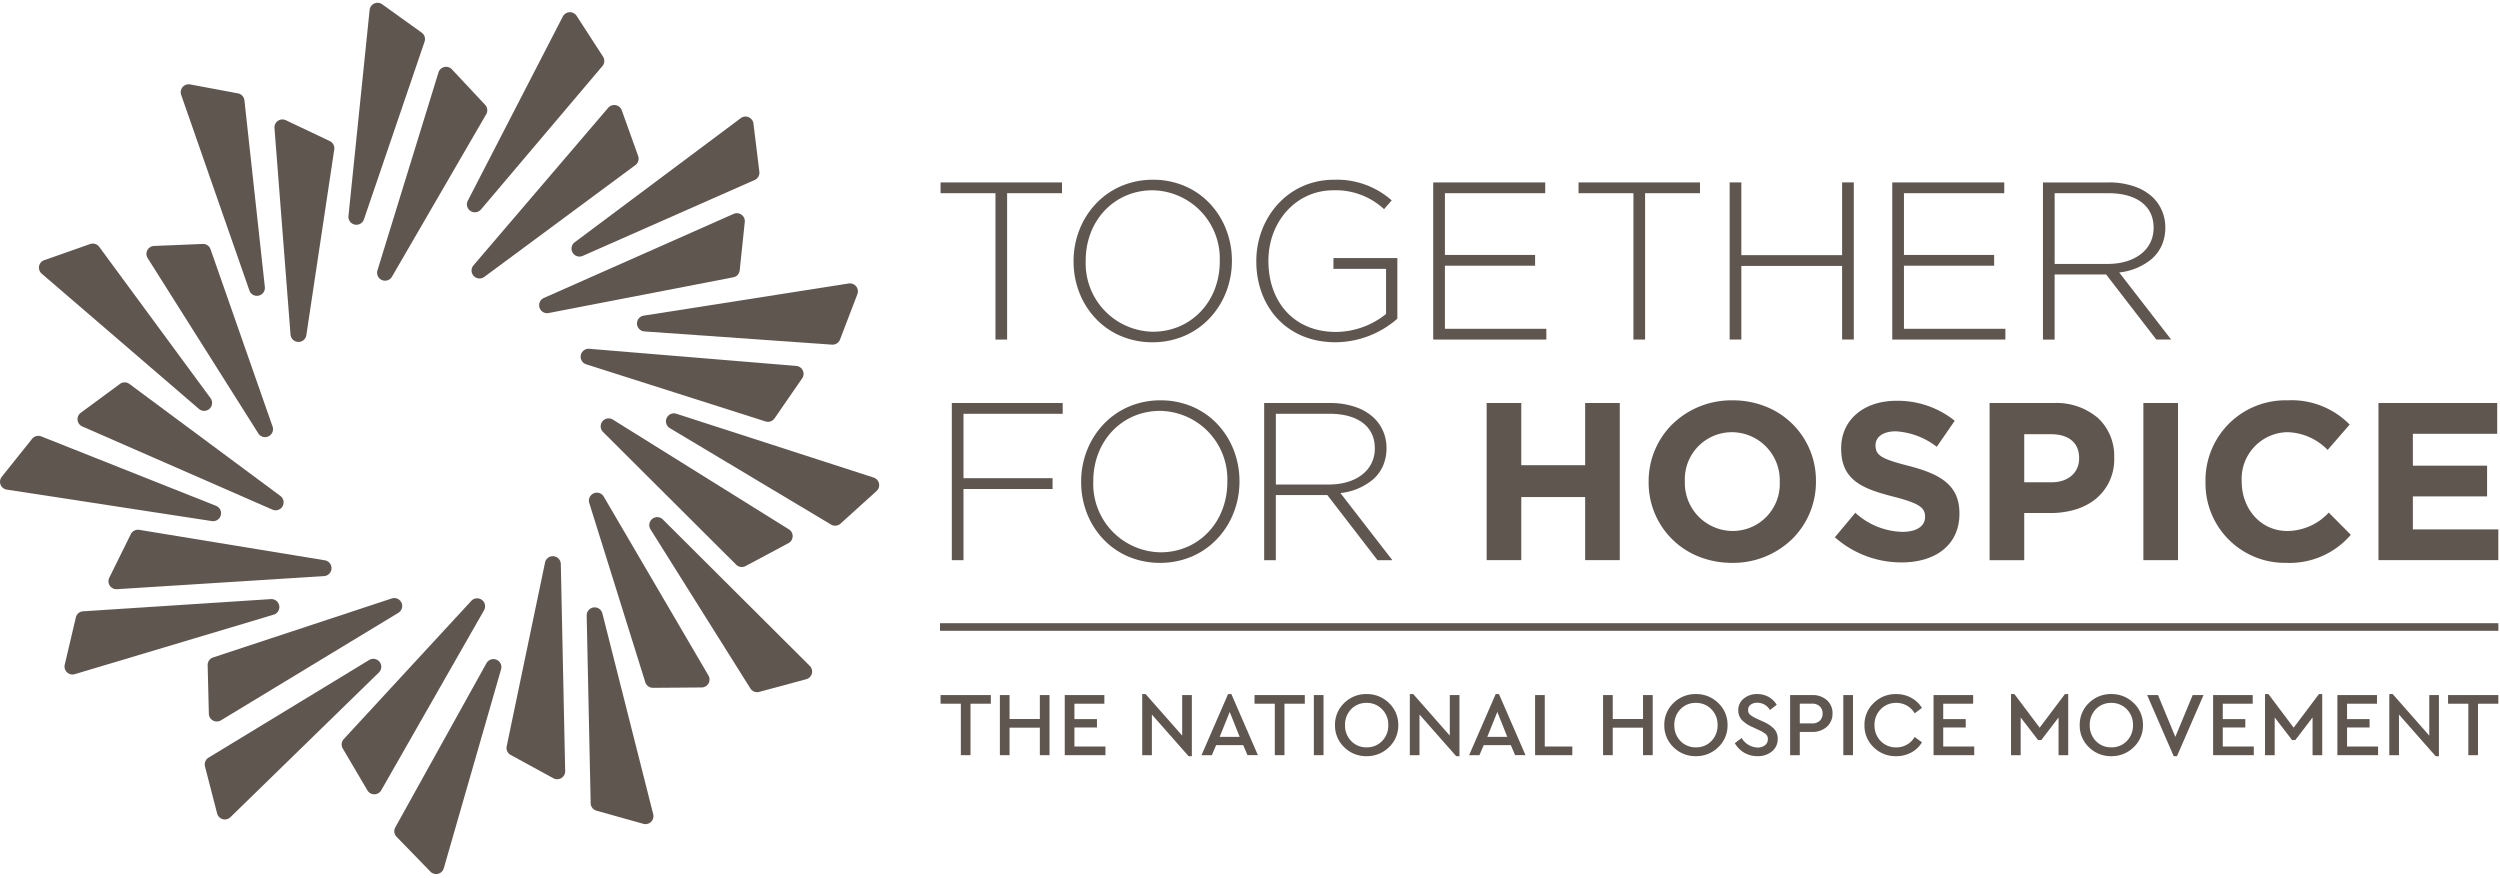 <svg id="Group_88" data-name="Group 88" xmlns="http://www.w3.org/2000/svg" xmlns:xlink="http://www.w3.org/1999/xlink" width="296" height="104" viewBox="0 0 296 104">
  <defs>
    <clipPath id="clip-path">
      <path id="Clip_31" data-name="Clip 31" d="M0,103.156H295.806V0H0Z" fill="none"/>
    </clipPath>
  </defs>
  <rect id="Group_88_background" data-name="Group 88 background" width="296" height="104" fill="rgba(0,0,0,0)"/>
  <g id="Group_88-2" data-name="Group 88" transform="translate(0 0.331)">
    <path id="Fill_1" data-name="Fill 1" d="M6.5,1.276H0V0H14.38V1.276h-6.5V18.605H6.5Z" transform="translate(111.363 21.268)" fill="#605650"/>
    <g id="Group_87" data-name="Group 87">
      <path id="Fill_2" data-name="Fill 2" d="M9.347,19.243A9.5,9.5,0,0,1,5.5,18.462a8.852,8.852,0,0,1-2.948-2.1,9.413,9.413,0,0,1-1.89-3.051A10.117,10.117,0,0,1,0,9.675V9.621A10.078,10.078,0,0,1,.675,5.976,9.531,9.531,0,0,1,2.583,2.907,8.967,8.967,0,0,1,5.55.789,9.478,9.478,0,0,1,9.4,0a9.5,9.5,0,0,1,3.842.781,8.852,8.852,0,0,1,2.948,2.1,9.414,9.414,0,0,1,1.89,3.051,10.117,10.117,0,0,1,.667,3.637c.014.013.02.02.02.027s-.007.013-.02.027a10.079,10.079,0,0,1-.675,3.645,9.531,9.531,0,0,1-1.908,3.069A8.966,8.966,0,0,1,13.2,18.453,9.477,9.477,0,0,1,9.347,19.243Zm0-17.994c-4.509,0-7.909,3.577-7.909,8.319v.053A8.088,8.088,0,0,0,9.4,17.994c4.509,0,7.909-3.576,7.909-8.319V9.621A8.088,8.088,0,0,0,9.347,1.249Z" transform="translate(127.111 20.95)" fill="#605650"/>
      <path id="Fill_4" data-name="Fill 4" d="M0,9.675V9.621C0,4.6,3.648,0,9.214,0a9.784,9.784,0,0,1,6.817,2.445l-.906,1.037A8.4,8.4,0,0,0,9.134,1.249c-4.527,0-7.7,3.827-7.7,8.319v.053c0,4.811,3.009,8.4,7.989,8.4a9.584,9.584,0,0,0,5.939-2.126V10.552H9.134V9.276H16.7v7.176a11.222,11.222,0,0,1-7.323,2.791C3.489,19.243,0,14.911,0,9.675" transform="translate(148.747 20.95)" fill="#605650"/>
      <path id="Fill_6" data-name="Fill 6" d="M0,0H13.261V1.276H1.385V8.585H12.063V9.861H1.385V17.33h12.01v1.275H0Z" transform="translate(169.693 21.268)" fill="#605650"/>
      <path id="Fill_8" data-name="Fill 8" d="M6.5,1.276H0V0H14.38V1.276h-6.5V18.605H6.5Z" transform="translate(186.899 21.268)" fill="#605650"/>
      <path id="Fill_10" data-name="Fill 10" d="M0,0H1.385V8.611h11.93V0H14.7V18.605H13.315V9.887H1.385v8.718H0Z" transform="translate(204.79 21.268)" fill="#605650"/>
      <path id="Fill_12" data-name="Fill 12" d="M0,0H13.261V1.276H1.385V8.585H12.063V9.861H1.385V17.33h12.01v1.275H0Z" transform="translate(224.043 21.268)" fill="#605650"/>
      <path id="Fill_14" data-name="Fill 14" d="M1.385,18.605H0V0H7.829a9.024,9.024,0,0,1,3.063.5,5.864,5.864,0,0,1,2.184,1.335,4.905,4.905,0,0,1,1.412,3.455v.053a5.18,5.18,0,0,1-.411,2.083,4.649,4.649,0,0,1-1.14,1.582,7.166,7.166,0,0,1-3.908,1.651L15.178,18.6H13.421L7.482,10.9h-6.1V18.6Zm0-17.329V9.648H7.669c3.249,0,5.432-1.709,5.432-4.253V5.342c0-2.546-2-4.067-5.352-4.067Z" transform="translate(241.885 21.269)" fill="#605650"/>
      <path id="Fill_16" data-name="Fill 16" d="M0,0H13.128V1.276H1.384V8.9H11.93V10.18H1.384v8.426H0Z" transform="translate(112.694 47.387)" fill="#605650"/>
      <path id="Fill_18" data-name="Fill 18" d="M9.347,19.243A9.5,9.5,0,0,1,5.5,18.462a8.852,8.852,0,0,1-2.948-2.1,9.413,9.413,0,0,1-1.89-3.051A10.117,10.117,0,0,1,0,9.675V9.621A10.078,10.078,0,0,1,.675,5.976,9.531,9.531,0,0,1,2.583,2.907,8.967,8.967,0,0,1,5.55.789,9.478,9.478,0,0,1,9.4,0a9.5,9.5,0,0,1,3.842.781,8.852,8.852,0,0,1,2.948,2.1,9.414,9.414,0,0,1,1.89,3.051,10.117,10.117,0,0,1,.667,3.637c.014.013.02.02.02.027s-.007.013-.02.027a10.079,10.079,0,0,1-.675,3.645,9.531,9.531,0,0,1-1.908,3.069A8.966,8.966,0,0,1,13.2,18.453,9.477,9.477,0,0,1,9.347,19.243Zm0-17.994c-4.509,0-7.909,3.577-7.909,8.319v.053A8.088,8.088,0,0,0,9.4,17.994c4.509,0,7.909-3.576,7.909-8.319V9.621A8.088,8.088,0,0,0,9.347,1.249Z" transform="translate(128.007 47.068)" fill="#605650"/>
      <path id="Fill_20" data-name="Fill 20" d="M1.385,18.606H0V0H7.829a9.024,9.024,0,0,1,3.063.5,5.864,5.864,0,0,1,2.184,1.335,4.907,4.907,0,0,1,1.411,3.455v.053a5.182,5.182,0,0,1-.411,2.083,4.648,4.648,0,0,1-1.14,1.582,7.165,7.165,0,0,1-3.908,1.651l6.151,7.947H13.421L7.482,10.9h-6.1v7.708Zm0-17.33V9.648H7.669c3.249,0,5.433-1.709,5.433-4.253V5.342c0-2.546-2-4.067-5.352-4.067Z" transform="translate(149.676 47.387)" fill="#605650"/>
      <path id="Fill_22" data-name="Fill 22" d="M0,0H4.1V7.362h7.563V0h4.1V18.605h-4.1V11.137H4.1v7.468H0Z" transform="translate(176.019 47.387)" fill="#605650"/>
      <path id="Fill_24" data-name="Fill 24" d="M9.879,19.243a10.533,10.533,0,0,1-3.97-.751A9.393,9.393,0,0,1,0,9.675V9.621A9.473,9.473,0,0,1,2.809,2.827,10.029,10.029,0,0,1,9.933,0,10.534,10.534,0,0,1,13.9.751a9.393,9.393,0,0,1,5.909,8.817v.053A9.473,9.473,0,0,1,17,16.416,10.029,10.029,0,0,1,9.879,19.243Zm0-15.469A5.571,5.571,0,0,0,4.287,9.568v.053a5.688,5.688,0,0,0,5.645,5.847,5.571,5.571,0,0,0,5.592-5.794V9.621A5.688,5.688,0,0,0,9.879,3.774Z" transform="translate(195.199 47.068)" fill="#605650"/>
      <path id="Fill_26" data-name="Fill 26" d="M0,16.16l2.423-2.9a8.56,8.56,0,0,0,5.566,2.259c1.678,0,2.69-.664,2.69-1.754v-.053c0-1.036-.639-1.568-3.755-2.365C3.169,10.392.746,9.356.746,5.661V5.608C.746,2.232,3.462,0,7.27,0a10.8,10.8,0,0,1,6.923,2.366l-2.13,3.083A8.758,8.758,0,0,0,7.216,3.614c-1.571,0-2.4.718-2.4,1.622v.053c0,1.222.8,1.621,4.021,2.445,3.781.983,5.912,2.339,5.912,5.582v.053c0,3.695-2.823,5.768-6.844,5.768A11.874,11.874,0,0,1,0,16.16" transform="translate(217.248 47.122)" fill="#605650"/>
      <path id="Fill_28" data-name="Fill 28" d="M4.1,18.606H0V0H7.616a7.553,7.553,0,0,1,5.236,1.791,6.118,6.118,0,0,1,1.9,4.641v.053a6.028,6.028,0,0,1-2.2,4.884,7.111,7.111,0,0,1-2.395,1.239,10.038,10.038,0,0,1-2.941.416H4.1v5.581Zm0-14.911V9.383H7.35c1.943,0,3.249-1.132,3.249-2.818V6.512c0-1.791-1.213-2.818-3.329-2.818Z" transform="translate(235.569 47.387)" fill="#605650"/>
      <path id="Clip_31-2" data-name="Clip 31" d="M0,103.156H295.806V0H0Z" fill="none"/>
      <g id="Group_87-2" data-name="Group 87" clip-path="url(#clip-path)">
        <path id="Fill_30" data-name="Fill 30" d="M0,18.605H4.1V0H0Z" transform="translate(253.776 47.387)" fill="#605650"/>
        <path id="Fill_32" data-name="Fill 32" d="M0,9.675V9.621A9.465,9.465,0,0,1,9.72,0a9.625,9.625,0,0,1,7.35,2.871l-2.61,3a6.886,6.886,0,0,0-4.767-2.1A5.517,5.517,0,0,0,4.287,9.568v.053c0,3.19,2.21,5.848,5.406,5.848a6.734,6.734,0,0,0,4.9-2.179l2.61,2.631A9.536,9.536,0,0,1,9.56,19.243,9.4,9.4,0,0,1,0,9.675" transform="translate(261.131 47.068)" fill="#605650"/>
        <path id="Fill_33" data-name="Fill 33" d="M0,0H14.06V3.641H4.074V7.415h8.788v3.641H4.074v3.907H14.193v3.641H0Z" transform="translate(281.609 47.387)" fill="#605650"/>
        <path id="Fill_34" data-name="Fill 34" d="M.227,18.986a.943.943,0,0,0,1.28,1.369L19.4,7.114a.94.94,0,0,0,.327-1.073L17.785.626A.945.945,0,0,0,16.178.331Z" transform="translate(55.832 12.101)" fill="#605650"/>
        <path id="Fill_35" data-name="Fill 35" d="M.043,24.106a.944.944,0,0,0,1.719.749L12.921,5.618A.94.94,0,0,0,12.794,4.5L8.863.3A.945.945,0,0,0,7.271.665Z" transform="translate(44.645 7.58)" fill="#605650"/>
        <path id="Fill_36" data-name="Fill 36" d="M1.9,25.469a.944.944,0,0,0,1.875.067L7.08,3.553a.942.942,0,0,0-.528-.991L1.35.093A.944.944,0,0,0,0,1.016Z" transform="translate(32.497 13.812)" fill="#605650"/>
        <path id="Fill_37" data-name="Fill 37" d="M13.247,22.43a.943.943,0,0,0,1.689-.813L7.593.631A.943.943,0,0,0,6.663,0L.907.237A.942.942,0,0,0,.147,1.68Z" transform="translate(17.336 28.552)" fill="#605650"/>
        <path id="Fill_38" data-name="Fill 38" d="M8.133,24.414A.944.944,0,0,0,9.963,24L7.545,1.9a.943.943,0,0,0-.764-.823L1.12.017A.943.943,0,0,0,.054,1.252Z" transform="translate(21.395 9.647)" fill="#605650"/>
        <path id="Fill_39" data-name="Fill 39" d="M.005,25.246a.944.944,0,0,0,1.832.4L9.017,4.6a.941.941,0,0,0-.343-1.068L4,.178a.944.944,0,0,0-1.49.669Z" transform="translate(41.253 0)" fill="#605650"/>
        <path id="Fill_40" data-name="Fill 40" d="M.106,22.316a.943.943,0,0,0,1.56,1.039L16.043,6.379a.941.941,0,0,0,.072-1.12L12.987.431a.945.945,0,0,0-1.632.08Z" transform="translate(55.283 1.114)" fill="#605650"/>
        <path id="Fill_41" data-name="Fill 41" d="M.378,14.888A.942.942,0,0,0,1.326,16.5l20.368-8.99a.941.941,0,0,0,.555-.975l-.7-5.708a.944.944,0,0,0-1.5-.64Z" transform="translate(67.66 13.47)" fill="#605650"/>
        <path id="Fill_42" data-name="Fill 42" d="M.8,3.818a.942.942,0,0,0,.08,1.87L23.094,7.253a.944.944,0,0,0,.948-.6L26.1,1.279A.943.943,0,0,0,25.073.012Z" transform="translate(75.414 33.222)" fill="#605650"/>
        <path id="Fill_43" data-name="Fill 43" d="M1.236.047a.942.942,0,0,0-.776,1.7l19.1,11.425a.946.946,0,0,0,1.119-.11l4.27-3.861a.941.941,0,0,0-.342-1.594Z" transform="translate(78.835 48.606)" fill="#605650"/>
        <path id="Fill_44" data-name="Fill 44" d="M1.611.276A.943.943,0,0,0,.144,1.443L11.97,20.279a.944.944,0,0,0,1.047.409l5.56-1.5A.941.941,0,0,0,19,17.607Z" transform="translate(76.875 60.902)" fill="#605650"/>
        <path id="Fill_45" data-name="Fill 45" d="M1.859.712A.944.944,0,0,0,0,.963L.472,23.186a.942.942,0,0,0,.689.887l5.547,1.555a.943.943,0,0,0,1.17-1.138Z" transform="translate(69.463 71.582)" fill="#605650"/>
        <path id="Fill_46" data-name="Fill 46" d="M12.647,1.2A.944.944,0,0,0,10.915.486L.118,19.928a.941.941,0,0,0,.148,1.113l4.01,4.13a.944.944,0,0,0,1.585-.4Z" transform="translate(46.685 77.699)" fill="#605650"/>
        <path id="Fill_47" data-name="Fill 47" d="M20.622,1.616A.943.943,0,0,0,19.471.138L.453,11.7A.941.941,0,0,0,.03,12.744l1.438,5.569a.945.945,0,0,0,1.574.439Z" transform="translate(24.24 77.673)" fill="#605650"/>
        <path id="Fill_48" data-name="Fill 48" d="M24.754,1.845A.942.942,0,0,0,24.422,0L2.2,1.443a.943.943,0,0,0-.858.725L.026,7.767a.943.943,0,0,0,1.19,1.118Z" transform="translate(7.638 70.604)" fill="#605650"/>
        <path id="Fill_49" data-name="Fill 49" d="M25.089,10.092a.942.942,0,0,0,.492-1.806L4.888.067A.945.945,0,0,0,3.8.354L.207,4.849A.942.942,0,0,0,.8,6.367Z" transform="translate(0 51.273)" fill="#605650"/>
        <path id="Fill_50" data-name="Fill 50" d="M18.944,19.573A.943.943,0,0,0,20.321,18.3L7.14.385A.946.946,0,0,0,6.065.053L.631,1.962a.941.941,0,0,0-.3,1.6Z" transform="translate(4.607 28.509)" fill="#605650"/>
        <path id="Fill_51" data-name="Fill 51" d="M23.072,15.066a.942.942,0,0,0,.942-1.619L6.14.186a.944.944,0,0,0-1.124,0L.383,3.6A.941.941,0,0,0,.565,5.223Z" transform="translate(9.181 44.941)" fill="#605650"/>
        <path id="Fill_52" data-name="Fill 52" d="M25.528,5.49a.942.942,0,0,0,.094-1.87L3.646.013a.945.945,0,0,0-1,.513L.1,5.683A.942.942,0,0,0,1,7.04Z" transform="translate(12.839 62.39)" fill="#605650"/>
        <path id="Fill_53" data-name="Fill 53" d="M22.578,1.747a.942.942,0,0,0-.786-1.7L.648,7.028A.943.943,0,0,0,0,7.945l.141,5.749a.944.944,0,0,0,1.433.782Z" transform="translate(24.586 70.481)" fill="#605650"/>
        <path id="Fill_54" data-name="Fill 54" d="M16.853,1.409A.943.943,0,0,0,15.339.3L.25,16.653A.941.941,0,0,0,.13,17.769l2.92,4.958a.945.945,0,0,0,1.634-.011Z" transform="translate(40.453 70.523)" fill="#605650"/>
        <path id="Fill_55" data-name="Fill 55" d="M6.429.924A.944.944,0,0,0,4.561.751L.02,22.513a.942.942,0,0,0,.471,1.019L5.546,26.29a.944.944,0,0,0,1.4-.846Z" transform="translate(59.971 65.522)" fill="#605650"/>
        <path id="Fill_56" data-name="Fill 56" d="M1.759.467a.943.943,0,0,0-1.716.755l6.633,21.22a.944.944,0,0,0,.908.661l5.761-.043a.942.942,0,0,0,.808-1.417Z" transform="translate(69.727 58.005)" fill="#605650"/>
        <path id="Fill_57" data-name="Fill 57" d="M1.445.144A.942.942,0,0,0,.278,1.61L16.037,17.316a.945.945,0,0,0,1.112.164l5.08-2.712a.941.941,0,0,0,.055-1.63Z" transform="translate(71.125 49.21)" fill="#605650"/>
        <path id="Fill_58" data-name="Fill 58" d="M1.023,0A.942.942,0,0,0,.658,1.84L21.875,8.6a.945.945,0,0,0,1.064-.362L26.211,3.5a.942.942,0,0,0-.7-1.474Z" transform="translate(68.764 40.968)" fill="#605650"/>
        <path id="Fill_59" data-name="Fill 59" d="M.561,10.033a.942.942,0,0,0,.562,1.786L22.987,7.588a.942.942,0,0,0,.759-.827l.6-5.72A.944.944,0,0,0,23.02.082Z" transform="translate(63.836 24.913)" fill="#605650"/>
        <path id="Fill_60" data-name="Fill 60" d="M5.953,0V1.024H3.543V7.116H2.4V1.024H0V0Z" transform="translate(111.364 81.965)" fill="#605650"/>
        <path id="Fill_61" data-name="Fill 61" d="M5.877,0V7.116H4.732V3.86H1.145V7.116H0V0H1.145V2.836H4.732V0Z" transform="translate(118.386 81.965)" fill="#605650"/>
        <path id="Fill_62" data-name="Fill 62" d="M4.689,0V1.024H1.145V2.846H3.813v.992H1.145V6.092H4.818V7.116H0V0Z" transform="translate(126.067 81.965)" fill="#605650"/>
        <path id="Fill_63" data-name="Fill 63" d="M4.732.119H5.877V7.354H5.488L1.145,2.426V7.235H0V0H.4L4.732,4.917Z" transform="translate(135.238 81.846)" fill="#605650"/>
        <path id="Fill_64" data-name="Fill 64" d="M1.221,7.235H0L3.144,0h.389L6.676,7.234H5.445L4.937,6.049H1.729L1.221,7.235ZM3.338,2.113,2.15,5.068H4.516Z" transform="translate(142.26 81.846)" fill="#605650"/>
        <path id="Fill_65" data-name="Fill 65" d="M5.952,0V1.024H3.543V7.116H2.4V1.024H0V0Z" transform="translate(148.537 81.965)" fill="#605650"/>
        <path id="Fill_66" data-name="Fill 66" d="M0,7.116H1.145V0H0Z" transform="translate(155.559 81.965)" fill="#605650"/>
        <path id="Fill_67" data-name="Fill 67" d="M3.738,7.354A3.665,3.665,0,0,1,1.086,6.292,3.528,3.528,0,0,1,0,3.677,3.529,3.529,0,0,1,1.086,1.062,3.665,3.665,0,0,1,3.738,0,3.689,3.689,0,0,1,6.39,1.062a3.513,3.513,0,0,1,1.1,2.615,3.513,3.513,0,0,1-1.1,2.615A3.689,3.689,0,0,1,3.738,7.354Zm.01-6.308a2.464,2.464,0,0,0-1.836.744,2.6,2.6,0,0,0-.724,1.876,2.627,2.627,0,0,0,.724,1.893,2.455,2.455,0,0,0,1.836.749,2.458,2.458,0,0,0,1.831-.749,2.615,2.615,0,0,0,.729-1.893A2.576,2.576,0,0,0,5.574,1.8,2.464,2.464,0,0,0,3.748,1.046Z" transform="translate(158.065 81.846)" fill="#605650"/>
        <path id="Fill_68" data-name="Fill 68" d="M4.732.119H5.877V7.354H5.488L1.145,2.426V7.235H0V0H.4L4.732,4.917Z" transform="translate(166.923 81.846)" fill="#605650"/>
        <path id="Fill_69" data-name="Fill 69" d="M1.221,7.235H0L3.144,0h.389L6.676,7.234H5.445L4.937,6.049H1.729L1.221,7.235ZM3.338,2.113,2.15,5.068H4.516Z" transform="translate(173.945 81.846)" fill="#605650"/>
        <path id="Fill_70" data-name="Fill 70" d="M1.145,0V6.092H4.408V7.116H0V0Z" transform="translate(181.755 81.965)" fill="#605650"/>
        <path id="Fill_71" data-name="Fill 71" d="M5.877,0V7.116H4.732V3.86H1.145V7.116H0V0H1.145V2.836H4.732V0Z" transform="translate(189.804 81.965)" fill="#605650"/>
        <path id="Fill_72" data-name="Fill 72" d="M3.738,7.354A3.665,3.665,0,0,1,1.086,6.292,3.528,3.528,0,0,1,0,3.677,3.529,3.529,0,0,1,1.086,1.062,3.665,3.665,0,0,1,3.738,0,3.686,3.686,0,0,1,6.389,1.062a3.512,3.512,0,0,1,1.1,2.615,3.511,3.511,0,0,1-1.1,2.615A3.686,3.686,0,0,1,3.738,7.354Zm.01-6.308a2.464,2.464,0,0,0-1.836.744,2.594,2.594,0,0,0-.724,1.876,2.626,2.626,0,0,0,.724,1.893,2.455,2.455,0,0,0,1.836.749,2.46,2.46,0,0,0,1.831-.749,2.615,2.615,0,0,0,.729-1.893A2.576,2.576,0,0,0,5.574,1.8,2.464,2.464,0,0,0,3.748,1.046Z" transform="translate(197.053 81.846)" fill="#605650"/>
        <path id="Fill_73" data-name="Fill 73" d="M2.658,0A2.668,2.668,0,0,1,4.019.35a2.544,2.544,0,0,1,.94.922l-.8.615a1.734,1.734,0,0,0-1.5-.862,1.3,1.3,0,0,0-.767.221.736.736,0,0,0-.314.642.7.7,0,0,0,.227.561,3.743,3.743,0,0,0,.767.453l.8.367a3.99,3.99,0,0,1,1.286.862,1.667,1.667,0,0,1,.421,1.165A1.853,1.853,0,0,1,4.4,6.787a2.574,2.574,0,0,1-1.712.566,3.069,3.069,0,0,1-1.578-.41A3,3,0,0,1,0,5.812L.81,5.2A2.261,2.261,0,0,0,2.679,6.329a1.393,1.393,0,0,0,.891-.269.874.874,0,0,0,.34-.723.752.752,0,0,0-.243-.593,3.432,3.432,0,0,0-.8-.474L2.074,3.9A3.829,3.829,0,0,1,.848,3.084,1.616,1.616,0,0,1,.411,1.93a1.723,1.723,0,0,1,.648-1.4A2.432,2.432,0,0,1,2.658,0" transform="translate(205.403 81.846)" fill="#605650"/>
        <path id="Fill_74" data-name="Fill 74" d="M1.145,7.116H0V0H2.6a2.526,2.526,0,0,1,1.75.6,2.029,2.029,0,0,1,.67,1.574,2.045,2.045,0,0,1-.67,1.58,2.512,2.512,0,0,1-1.75.609H1.145V7.116Zm0-6.1v2.34H2.582a1.3,1.3,0,0,0,.934-.318,1.127,1.127,0,0,0,.33-.847,1.144,1.144,0,0,0-.33-.851,1.283,1.283,0,0,0-.934-.324Z" transform="translate(211.95 81.965)" fill="#605650"/>
        <path id="Fill_75" data-name="Fill 75" d="M0,7.116H1.145V0H0Z" transform="translate(218.248 81.965)" fill="#605650"/>
        <path id="Fill_76" data-name="Fill 76" d="M3.748,0A3.655,3.655,0,0,1,5.536.442a3.364,3.364,0,0,1,1.269,1.2l-.864.636A2.48,2.48,0,0,0,3.759,1.046,2.467,2.467,0,0,0,1.923,1.8a2.579,2.579,0,0,0-.734,1.882,2.578,2.578,0,0,0,.734,1.882,2.466,2.466,0,0,0,1.836.749A2.48,2.48,0,0,0,5.942,5.078l.864.636a3.279,3.279,0,0,1-1.258,1.2,3.673,3.673,0,0,1-1.8.442A3.671,3.671,0,0,1,1.086,6.3,3.508,3.508,0,0,1,0,3.677,3.5,3.5,0,0,1,1.091,1.062,3.666,3.666,0,0,1,3.748,0" transform="translate(220.754 81.846)" fill="#605650"/>
        <path id="Fill_77" data-name="Fill 77" d="M4.689,0V1.024H1.145V2.846H3.813v.992H1.145V6.092H4.818V7.116H0V0Z" transform="translate(228.932 81.965)" fill="#605650"/>
        <path id="Fill_78" data-name="Fill 78" d="M6.385,0h.389V7.235H5.629V2.771L3.587,5.445H3.2L1.145,2.771V7.235H0V0H.4L3.392,3.979Z" transform="translate(238.104 81.846)" fill="#605650"/>
        <path id="Fill_79" data-name="Fill 79" d="M3.738,7.354A3.665,3.665,0,0,1,1.086,6.292,3.528,3.528,0,0,1,0,3.677,3.529,3.529,0,0,1,1.086,1.062,3.665,3.665,0,0,1,3.738,0,3.689,3.689,0,0,1,6.39,1.062a3.513,3.513,0,0,1,1.1,2.615,3.513,3.513,0,0,1-1.1,2.615A3.689,3.689,0,0,1,3.738,7.354Zm.01-6.308a2.464,2.464,0,0,0-1.836.744,2.6,2.6,0,0,0-.724,1.876,2.627,2.627,0,0,0,.724,1.893,2.455,2.455,0,0,0,1.836.749A2.46,2.46,0,0,0,5.58,5.559a2.616,2.616,0,0,0,.729-1.893A2.576,2.576,0,0,0,5.574,1.8,2.464,2.464,0,0,0,3.748,1.046Z" transform="translate(246.238 81.846)" fill="#605650"/>
        <path id="Fill_80" data-name="Fill 80" d="M5.391,0H6.676L3.532,7.235H3.144L0,0H1.286L3.338,4.949Z" transform="translate(254.222 81.965)" fill="#605650"/>
        <path id="Fill_81" data-name="Fill 81" d="M4.689,0V1.024H1.145V2.846H3.813v.992H1.145V6.092H4.818V7.116H0V0Z" transform="translate(262.032 81.965)" fill="#605650"/>
        <path id="Fill_82" data-name="Fill 82" d="M6.384,0h.389V7.235H5.628V2.771L3.587,5.445H3.2L1.145,2.771V7.235H0V0H.4L3.392,3.979Z" transform="translate(268.179 81.846)" fill="#605650"/>
        <path id="Fill_83" data-name="Fill 83" d="M4.689,0V1.024H1.145V2.846H3.813v.992H1.145V6.092H4.818V7.116H0V0Z" transform="translate(276.746 81.965)" fill="#605650"/>
        <path id="Fill_84" data-name="Fill 84" d="M4.732.119H5.877V7.354H5.488L1.145,2.426V7.235H0V0H.4L4.732,4.917Z" transform="translate(282.893 81.846)" fill="#605650"/>
        <path id="Fill_85" data-name="Fill 85" d="M5.953,0V1.024H3.543V7.116H2.4V1.024H0V0Z" transform="translate(289.85 81.965)" fill="#605650"/>
        <path id="Fill_86" data-name="Fill 86" d="M0,.9H184.508V0H0Z" transform="translate(111.298 73.457)" fill="#605650"/>
      </g>
    </g>
  </g>
</svg>

